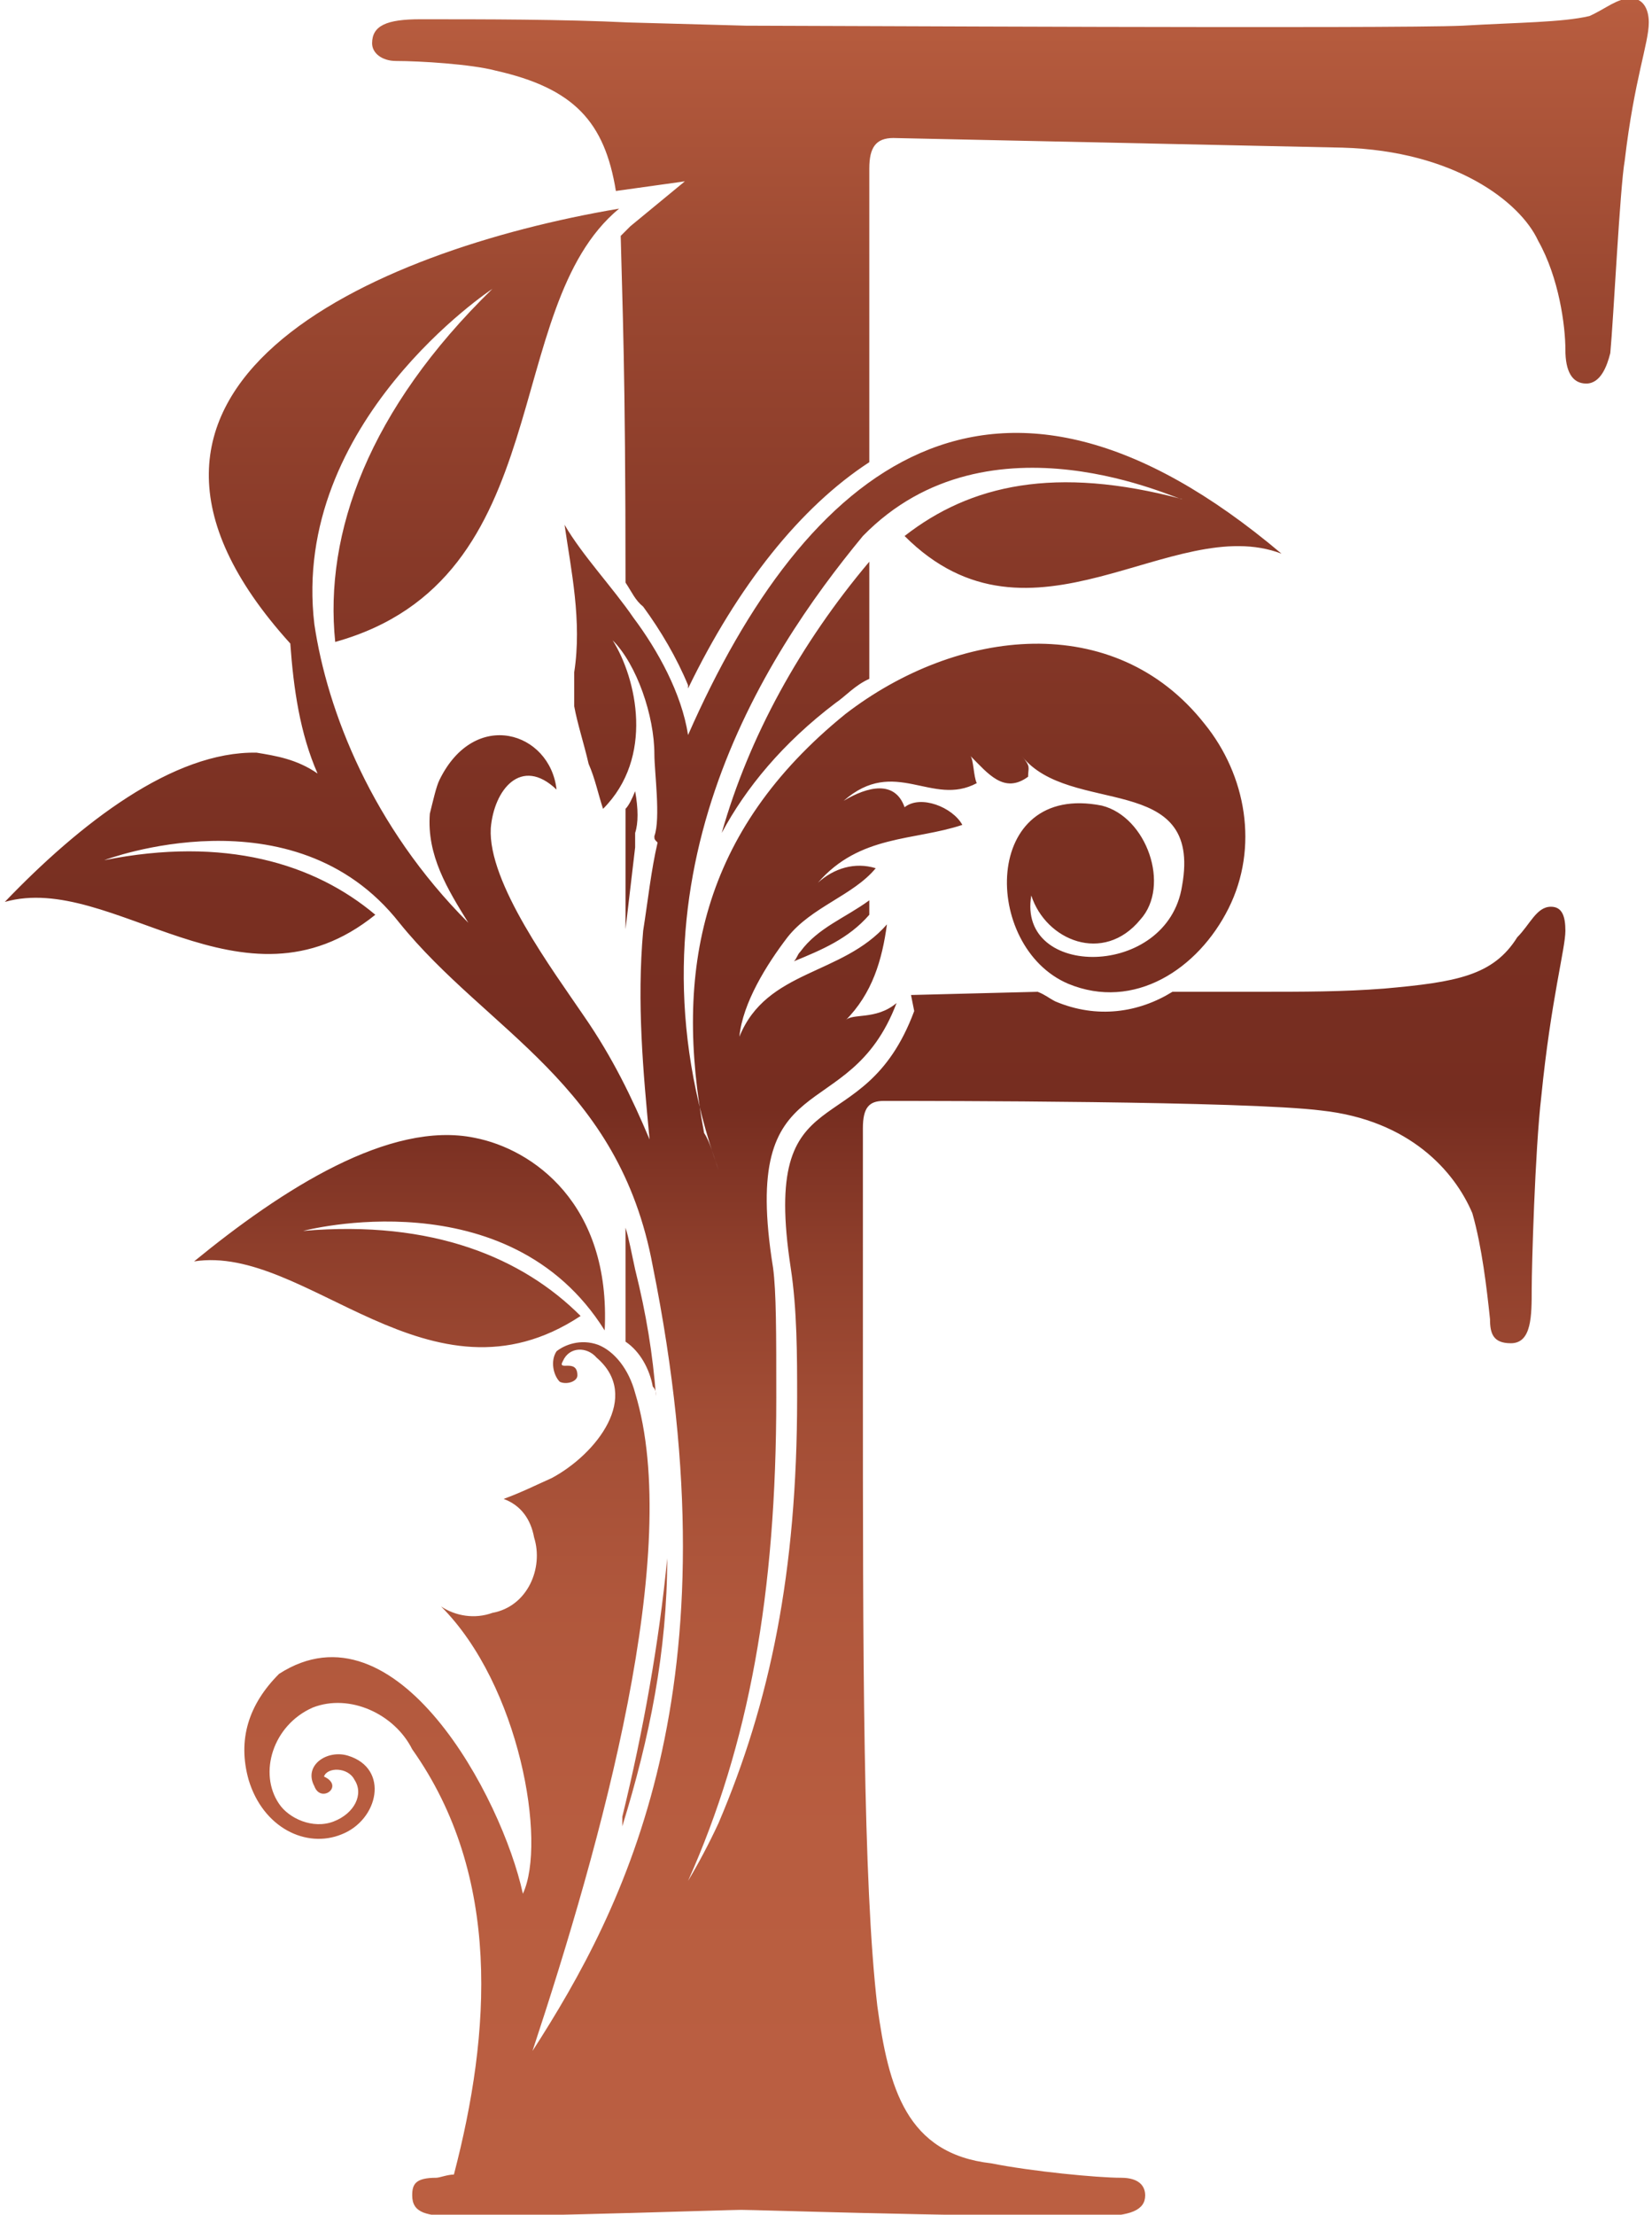 <?xml version="1.0" encoding="utf-8"?>
<!-- Generator: Adobe Illustrator 27.4.1, SVG Export Plug-In . SVG Version: 6.00 Build 0)  -->
<svg version="1.1" id="Layer_1" xmlns="http://www.w3.org/2000/svg" xmlns:xlink="http://www.w3.org/1999/xlink" x="0px" y="0px"
	 width="103px" height="138px" viewBox="0 0 103 138" style="enable-background:new 0 0 103 138;" xml:space="preserve">
<style type="text/css">
	.st0{fill-rule:evenodd;clip-rule:evenodd;fill:url(#SVGID_1_);}
</style>
<linearGradient id="SVGID_1_" gradientUnits="userSpaceOnUse" x1="51.5" y1="138" x2="51.5" y2="-9.094947e-13">
	<stop  offset="0" style="stop-color:#BB5F41"/>
	<stop  offset="0.172" style="stop-color:#B85D40"/>
	<stop  offset="0.276" style="stop-color:#B0573C"/>
	<stop  offset="0.362" style="stop-color:#A24D35"/>
	<stop  offset="0.437" style="stop-color:#8E3E2B"/>
	<stop  offset="0.5" style="stop-color:#762D20"/>
	<stop  offset="0.62" style="stop-color:#7A3022"/>
	<stop  offset="0.744" style="stop-color:#873928"/>
	<stop  offset="0.87" style="stop-color:#9B4831"/>
	<stop  offset="0.997" style="stop-color:#B85D3F"/>
	<stop  offset="1" style="stop-color:#B95E3F"/>
</linearGradient>
<path class="st0" d="M38.8,113.2v0.6c1.7-5.5,2.8-10.9,2.8-16.7C41.1,102.3,40.1,107.9,38.8,113.2 M24.9,57.5L24.9,57.5
	c5.5,6.8,13.7,10,15.8,21.4c5.3,26.3-1.7,39.9-7.5,48.9c4.3-13,9.4-31.2,6.4-41c-0.4-1.5-1.3-2.6-2.3-3c-1.1-0.4-2.1,0-2.6,0.4
	c-0.4,0.6-0.2,1.5,0.2,1.9c0.4,0.2,1.1,0,1.1-0.4c0-1.1-1.3-0.2-0.9-0.9c0.4-0.9,1.5-0.9,2.1-0.2c2.8,2.4,0,6-2.8,7.5
	c-0.9,0.4-1.9,0.9-3,1.3c1.1,0.4,1.7,1.3,1.9,2.4c0.6,1.9-0.4,4.3-2.6,4.7c-1.1,0.4-2.3,0.2-3.2-0.4c4.9,4.9,6.6,14.7,5.1,17.9
	c-1.3-6-7.9-18.4-15.2-13.7c-1.9,1.9-2.6,4.1-1.9,6.6c0.9,3,3.6,4.3,5.8,3.4c2.3-0.9,3-4.1,0.4-4.9c-1.3-0.4-2.8,0.6-2.1,1.9
	c0.4,1.1,1.9,0,0.6-0.6c0.2-0.6,1.5-0.6,1.9,0.2c0.6,0.9,0,2.1-1.3,2.6s-2.8-0.2-3.4-1.1c-1.3-1.9-0.4-4.9,2.1-6
	c2.3-0.9,5.1,0.4,6.2,2.6c5.6,7.9,4.9,17.7,2.6,26.5c-0.4,0-0.9,0.2-1.1,0.2c-1.3,0-1.5,0.4-1.5,1.1c0,1.1,0.9,1.3,2.8,1.3
	c5.5,0,16.9-0.4,17.7-0.4c1.1,0,12.4,0.4,22.2,0.4c2.1,0,3-0.4,3-1.3c0-0.6-0.4-1.1-1.5-1.1c-1.5,0-5.6-0.4-8.1-0.9
	c-5.3-0.6-6.4-4.7-7.1-9.8c-0.9-7.7-0.9-22-0.9-39.3V70.3c0-1.3,0.4-1.7,1.3-1.7c3,0,22.6,0,27.3,0.6c5.5,0.6,8.3,3.8,9.4,6.4
	c0.6,2.1,0.9,4.7,1.1,6.6c0,0.9,0.2,1.5,1.3,1.5c1.3,0,1.3-1.7,1.3-3.4c0-1.3,0.2-8.6,0.6-12c0.6-6,1.5-9.2,1.5-10.3
	c0-0.9-0.2-1.5-0.9-1.5c-0.9,0-1.3,1.1-2.1,1.9c-1.5,2.4-3.8,2.8-8.3,3.2c-2.6,0.2-4.9,0.2-8.1,0.2h-5.1c-2.1,1.3-4.7,1.7-7.3,0.6
	c-0.4-0.2-0.6-0.4-1.1-0.6l-7.9,0.2L57,63c-3.2,8.6-9.6,3.6-7.7,16c0.4,2.6,0.4,5.5,0.4,8.1c0,10.9-1.7,19-4.9,26.5
	c-0.6,1.3-1.3,2.6-1.9,3.6c3.8-8.5,5.5-17.9,5.5-30.1c0-4.1,0-6.6-0.2-8.1c-2.1-13,4.7-8.6,7.7-16.5c-1.3,1.1-2.8,0.6-3.2,1.1
	c1.7-1.7,2.3-3.8,2.6-6c-2.8,3.2-7.5,2.8-9.2,7c0,0.2,0,0.2,0,0c0.2-2.1,1.7-4.5,3-6.2c1.5-1.9,4.1-2.6,5.5-4.3
	c-1.3-0.4-2.6,0-3.6,0.9c2.6-3,6-2.6,9-3.6c-0.6-1.1-2.6-1.9-3.6-1.1c-0.6-1.7-2.3-1.3-3.8-0.4c3.2-2.8,5.5,0.4,8.3-1.1
	c-0.2-0.4-0.2-1.5-0.4-1.7c1.1,1.1,2.1,2.4,3.6,1.3c0-0.6,0.2-0.6-0.4-1.3c3,3.8,11.3,0.9,10,8.1c-0.9,5.8-10.3,5.8-9.4,0.6
	c0.9,2.8,4.5,4.3,6.8,1.5c1.9-2.1,0.4-6.4-2.4-7.1c-7.5-1.5-7.5,8.8-2.1,11.1c4.1,1.7,8.1-0.9,10-4.7c1.9-3.8,1.1-8.3-1.5-11.5
	c-5.6-7.1-15.4-6-22.4-0.6c-9,7.3-10.7,16-8.8,26.1c0.4,0.6,0.6,1.5,0.9,2.3c-6.4-17.9,2.8-32,9-39.5c7.9-8.1,19.9-2.1,19.9-2.3
	c-7.9-2.1-13.2-0.9-17.3,2.3c7.9,7.9,16.7-1.5,23.5,1.1c-18-15.2-29.7-5.3-37,11.3c-0.4-2.6-1.9-5.3-3.4-7.3
	c-1.3-1.9-3.2-3.9-4.3-5.8c0.4,2.8,1.1,6,0.6,9.2V44c0.2,1.1,0.6,2.3,0.9,3.6c0.4,0.9,0.6,1.9,0.9,2.8c3.2-3.2,2.1-8.1,0.6-10.5
	c1.5,1.5,2.6,4.7,2.6,7.1c0,1.1,0.4,4,0,5.1c0,0.2,0,0.2,0.2,0.4c-0.4,1.7-0.6,3.6-0.9,5.5c-0.4,4.5,0,8.8,0.4,13
	c-1.1-2.6-2.3-5.1-4.1-7.7c-1.9-2.8-6-8.3-5.8-11.7c0.2-2.4,1.9-4.5,4.1-2.4c-0.4-3.6-5.1-5.1-7.3-0.6c-0.2,0.4-0.4,1.3-0.6,2.1
	c-0.2,2.6,1.1,4.7,2.4,6.8c-6-6-8.8-13.2-9.6-18.6c-1.5-12.6,11.1-20.9,11.1-20.9c-7.7,7.5-10.5,15.2-9.8,22
	C34.9,36.1,31.1,19.2,38.6,13c-15.4,2.6-35,11.1-20.5,27.1c0.2,2.8,0.6,5.6,1.7,8.1c-1.3-0.9-2.6-1.1-3.8-1.3
	C10.8,46.8,5,51.3,0.3,56.2C7,54.3,15.1,63.7,23.4,57c-3.8-3.2-9.4-4.9-16.9-3.4C6.5,53.6,18.3,49.1,24.9,57.5 M37.7,82.9
	c0.4-7.9-4.5-11.3-8.1-12c-5.3-1.1-12,3.2-17.5,7.7c7-1.1,14.7,9.6,24.1,3.4c-3.6-3.6-9.2-6-17.3-5.3C18.9,76.7,31.7,73.3,37.7,82.9
	 M54.2,57v-0.9c-1.5,1.1-3.2,1.7-4.3,3.2c-0.2,0.2-0.2,0.4-0.4,0.6C51.2,59.2,52.9,58.5,54.2,57 M54.2,42.3V35
	c-4.3,5.1-7.5,10.9-9.2,16.9c1.5-2.8,3.8-5.6,7.1-8.1C52.7,43.4,53.3,42.7,54.2,42.3 M54.2,28.8V10.5c0-1.3,0.4-1.9,1.5-1.9l28,0.6
	c7,0.2,11.1,3.4,12.2,5.8c1.3,2.3,1.7,5.3,1.7,6.8c0,1.3,0.4,2.1,1.3,2.1c0.9,0,1.3-1.1,1.5-1.9c0.2-2.1,0.6-10.3,0.9-12
	c0.6-5.1,1.5-7.3,1.5-8.6c0-0.9-0.4-1.5-1.1-1.5c-0.9,0-1.5,0.6-2.6,1.1c-1.7,0.4-4.5,0.4-7.9,0.6c-4.3,0.2-41,0-44.7,0l-7.3-0.2
	c-4.1-0.2-9-0.2-13-0.2c-2.1,0-3,0.4-3,1.5c0,0.6,0.6,1.1,1.5,1.1c1.5,0,4.7,0.2,6.2,0.6c4.9,1.1,6.8,3.2,7.5,7.5l4.3-0.6l-3.4,2.8
	c-0.2,0.2-0.4,0.4-0.6,0.6C38.8,19,39,22.9,39,36.3c0.4,0.6,0.6,1.1,1.1,1.5c1.1,1.5,2.1,3.2,2.8,4.9v0.2
	C46,36.5,49.9,31.6,54.2,28.8 M39,50.4v3.4v4.3v-0.2c0.2-1.7,0.4-3.4,0.6-5.1v-0.9c0.2-0.6,0.2-1.5,0-2.6
	C39.4,49.8,39.2,50.2,39,50.4 M39,76.5v7.1c0.9,0.6,1.5,1.7,1.7,2.8c0.2,0.2,0.2,0.4,0.2,0.6c-0.2-2.6-0.6-5.1-1.3-7.9
	C39.4,78.2,39.2,77.1,39,76.5"/>
</svg>
